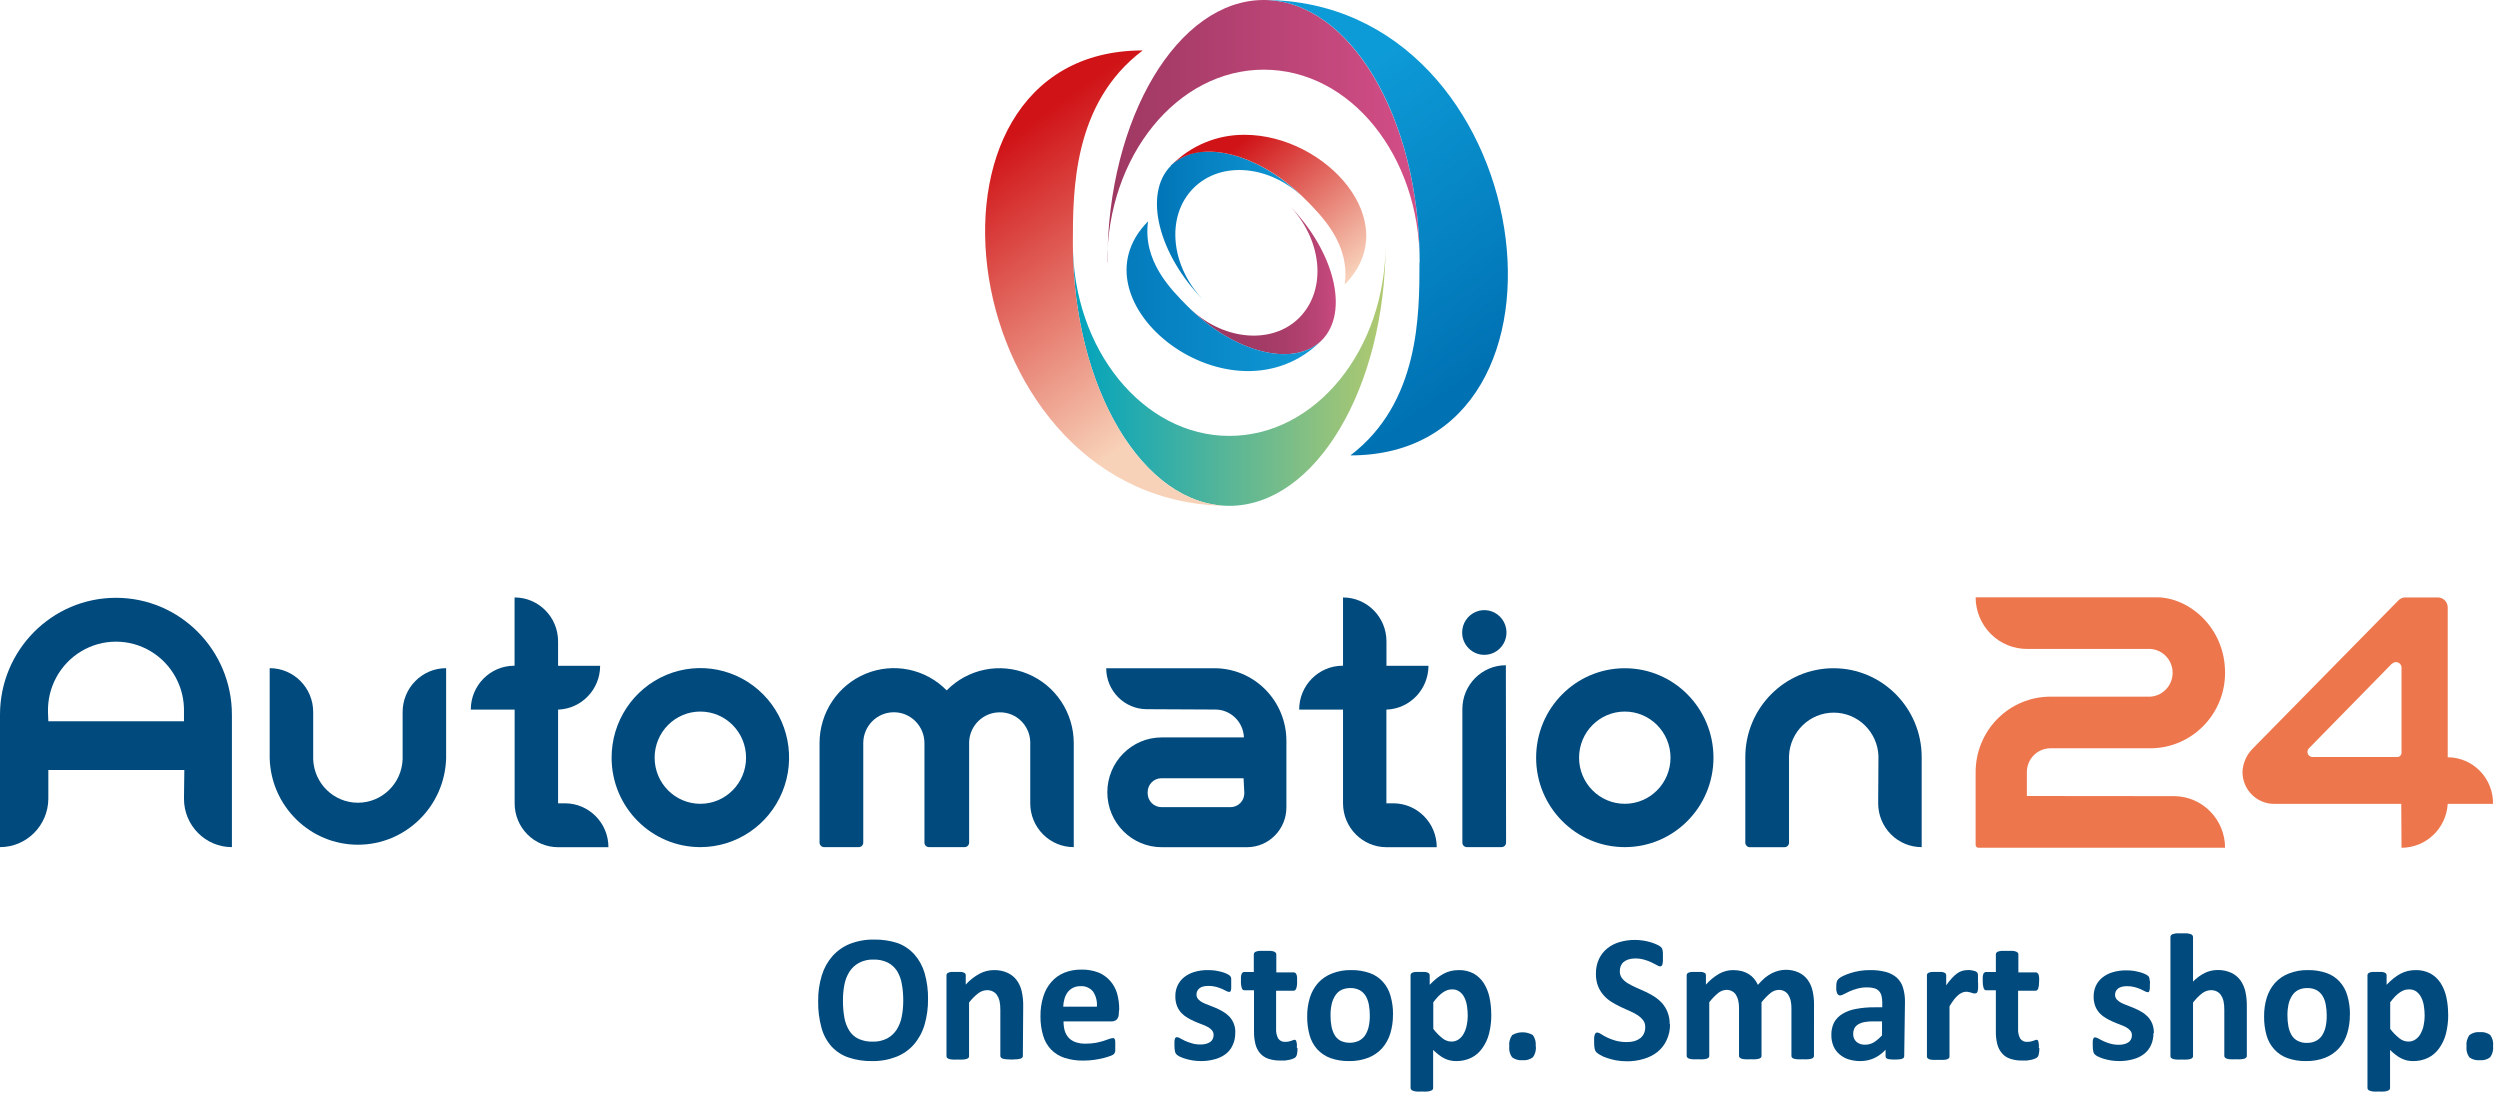 <?xml version="1.0" encoding="UTF-8"?>
<svg width="256px" height="112px" viewBox="0 0 256 112" version="1.1" xmlns="http://www.w3.org/2000/svg" xmlns:xlink="http://www.w3.org/1999/xlink">
    <title>CE9D6293-B621-4B21-9900-8552C53DF26B</title>
    <defs>
        <linearGradient x1="0%" y1="50%" x2="99.934%" y2="50%" id="linearGradient-1">
            <stop stop-color="#9D3861" offset="0%"/>
            <stop stop-color="#D34E87" offset="100%"/>
        </linearGradient>
        <linearGradient x1="27.663%" y1="14.961%" x2="63.239%" y2="81.934%" id="linearGradient-2">
            <stop stop-color="#0D9BD7" offset="0%"/>
            <stop stop-color="#0072B4" offset="100%"/>
        </linearGradient>
        <linearGradient x1="-0.022%" y1="49.987%" x2="99.978%" y2="49.987%" id="linearGradient-3">
            <stop stop-color="#00A3BF" offset="0%"/>
            <stop stop-color="#B1C96F" offset="100%"/>
        </linearGradient>
        <linearGradient x1="36.729%" y1="18.066%" x2="72.319%" y2="85.024%" id="linearGradient-4">
            <stop stop-color="#D01317" offset="0%"/>
            <stop stop-color="#F8D2B8" offset="100%"/>
        </linearGradient>
        <linearGradient x1="-1.32371028e-13%" y1="50.016%" x2="100.041%" y2="50.016%" id="linearGradient-5">
            <stop stop-color="#9D3861" offset="0%"/>
            <stop stop-color="#A03963" offset="36%"/>
            <stop stop-color="#A83D69" offset="59%"/>
            <stop stop-color="#B74373" offset="78%"/>
            <stop stop-color="#CC4B82" offset="95%"/>
            <stop stop-color="#D34E87" offset="100%"/>
        </linearGradient>
        <linearGradient x1="0.018%" y1="49.961%" x2="100%" y2="49.961%" id="linearGradient-6">
            <stop stop-color="#0072B4" offset="0%"/>
            <stop stop-color="#119AD7" offset="100%"/>
        </linearGradient>
        <linearGradient x1="0.021%" y1="49.997%" x2="100.14%" y2="49.997%" id="linearGradient-7">
            <stop stop-color="#0072B4" offset="0%"/>
            <stop stop-color="#119AD7" offset="100%"/>
        </linearGradient>
        <linearGradient x1="20.196%" y1="17.102%" x2="94.827%" y2="74.856%" id="linearGradient-8">
            <stop stop-color="#D01317" offset="0%"/>
            <stop stop-color="#F9D6BE" offset="100%"/>
        </linearGradient>
    </defs>
    <g id="Header" stroke="none" stroke-width="1" fill="none" fill-rule="evenodd">
        <g id="Header-Default" transform="translate(-165, -60)">
            <g id="A24/Full" transform="translate(165, 60)">
                <g id="A24-Full" transform="translate(-0, 0)">
                    <g id="ba13ebff-31fa-4bd4-b107-a7c395809316" transform="translate(202.304, 61.165)" fill="#ED764D" fill-rule="nonzero">
                        <path d="M20.381,20.36 C23.243,20.406 25.54,22.758 25.543,25.646 L0.297,25.646 C0.219,25.648 0.143,25.618 0.087,25.563 C0.032,25.508 0,25.432 0,25.353 L0,17.913 C-0.004,15.86 0.802,13.89 2.241,12.438 C3.679,10.986 5.631,10.171 7.666,10.173 L17.878,10.173 C19.164,10.103 20.172,9.029 20.172,7.729 C20.172,6.429 19.164,5.356 17.878,5.286 L5.283,5.286 C3.887,5.294 2.545,4.741 1.554,3.749 C0.563,2.757 0.004,1.408 0,0 L18.542,0 C21.838,0 25.543,3.075 25.543,7.726 C25.543,11.997 22.111,15.459 17.878,15.459 L7.666,15.459 C6.33,15.459 5.247,16.551 5.247,17.899 L5.247,20.345 L20.381,20.36 Z" id="Path"/>
                        <path d="M43.584,21.152 L30.557,21.152 C28.774,21.148 27.329,19.69 27.326,17.891 C27.361,16.981 27.74,16.118 28.386,15.48 L43.287,0.321 C43.45,0.154 43.664,0.046 43.895,0.014 L47.332,0.014 C47.89,0.014 48.343,0.471 48.343,1.034 L48.343,16.379 C49.588,16.385 50.778,16.892 51.65,17.789 C52.521,18.685 53.001,19.896 52.982,21.152 L48.343,21.152 C48.19,23.675 46.118,25.643 43.612,25.646 L43.584,21.152 Z M42.622,6.798 L34.136,15.459 C34.038,15.557 33.982,15.69 33.98,15.83 C33.98,16.115 34.207,16.347 34.489,16.351 L43.181,16.351 C43.419,16.351 43.612,16.156 43.612,15.915 L43.612,7.205 C43.612,6.89 43.359,6.634 43.046,6.634 C42.898,6.637 42.757,6.695 42.65,6.798" id="Shape"/>
                    </g>
                    <g id="fb66d5c6-c1ee-46fa-813f-a420a6f4ba5b" transform="translate(0, 61.179)" fill="#004A7E">
                        <path d="M154.222,25.097 C154.222,25.223 154.172,25.344 154.083,25.432 C153.994,25.521 153.874,25.569 153.749,25.567 L150.213,25.567 C150.088,25.569 149.968,25.52 149.88,25.432 C149.792,25.343 149.744,25.222 149.746,25.097 L149.746,11.428 C149.75,8.949 151.743,6.941 154.201,6.941 L154.222,25.097 Z" id="Path" fill-rule="nonzero"/>
                        <path d="M4.95,12.677 L18.839,12.677 L18.839,11.778 C18.92,9.215 17.611,6.812 15.424,5.506 C13.236,4.201 10.518,4.201 8.33,5.506 C6.143,6.812 4.834,9.215 4.915,11.778 L4.95,12.677 Z M18.875,17.67 L4.95,17.67 L4.95,20.624 C4.923,23.362 2.715,25.567 -1.56383884e-16,25.567 L-1.56383884e-16,12.013 C-1.56383884e-16,5.398 5.316,0.036 11.874,0.036 C18.431,0.036 23.747,5.398 23.747,12.013 L23.747,25.567 C21.037,25.567 18.839,23.351 18.839,20.617 L18.875,17.67 Z" id="Shape" fill-rule="nonzero"/>
                        <path d="M41.229,16.579 L41.229,11.735 C41.229,9.253 43.223,7.241 45.684,7.241 L45.684,16.458 C45.547,21.391 41.543,25.32 36.65,25.32 C31.757,25.32 27.752,21.391 27.615,16.458 L27.615,7.241 C30.076,7.241 32.071,9.253 32.071,11.735 L32.071,16.579 C32.167,19.059 34.189,21.02 36.65,21.02 C39.111,21.02 41.132,19.059 41.229,16.579 Z" id="Path" fill-rule="nonzero"/>
                        <path d="M62.628,16.408 C62.625,12.699 64.837,9.355 68.233,7.933 C71.628,6.512 75.538,7.295 78.139,9.916 C80.739,12.537 81.518,16.481 80.112,19.907 C78.705,23.333 75.391,25.567 71.715,25.567 C66.699,25.567 62.632,21.468 62.628,16.408 M67.034,16.408 C67.034,19.016 69.13,21.13 71.715,21.13 C74.301,21.13 76.397,19.016 76.397,16.408 C76.397,13.799 74.301,11.685 71.715,11.685 C70.473,11.683 69.281,12.18 68.403,13.066 C67.525,13.952 67.032,15.155 67.034,16.408" id="Shape" fill-rule="nonzero"/>
                        <path d="M61.454,6.998 C61.452,9.42 59.547,11.405 57.147,11.485 L57.147,21.08 L57.855,21.08 C60.312,21.084 62.303,23.095 62.303,25.575 L57.147,25.575 C55.966,25.575 54.834,25.101 54,24.258 C53.165,23.415 52.697,22.272 52.699,21.08 L52.699,11.485 L48.209,11.485 C48.209,9.006 50.199,6.995 52.657,6.991 L52.692,6.991 L52.692,0 C55.153,0 57.147,2.012 57.147,4.494 L57.147,6.998 L61.454,6.998 Z" id="Path" fill-rule="nonzero"/>
                        <path d="M88.398,25.097 C88.4,25.222 88.351,25.343 88.263,25.432 C88.175,25.52 88.055,25.569 87.931,25.567 L84.395,25.567 C84.27,25.569 84.15,25.521 84.061,25.432 C83.971,25.344 83.921,25.223 83.921,25.097 L83.921,14.917 C83.92,11.804 85.783,8.999 88.637,7.815 C91.491,6.631 94.771,7.303 96.941,9.516 C99.111,7.309 102.388,6.64 105.239,7.823 C108.089,9.006 109.951,11.807 109.953,14.917 L109.953,25.567 C108.772,25.569 107.639,25.097 106.803,24.256 C105.967,23.414 105.497,22.272 105.497,21.08 L105.497,14.788 C105.447,13.086 104.053,11.739 102.365,11.764 C100.694,11.765 99.318,13.09 99.239,14.774 L99.239,25.097 C99.239,25.357 99.03,25.567 98.772,25.567 L95.13,25.567 C95.006,25.569 94.886,25.52 94.798,25.432 C94.71,25.343 94.661,25.222 94.663,25.097 L94.663,14.917 C94.663,13.171 93.261,11.756 91.531,11.756 C89.8,11.756 88.398,13.171 88.398,14.917 L88.398,25.097 Z" id="Path" fill-rule="nonzero"/>
                        <path d="M146.274,6.998 C146.271,9.42 144.366,11.405 141.967,11.485 L141.967,21.08 L142.674,21.08 C145.132,21.084 147.122,23.095 147.122,25.575 L141.974,25.575 C139.516,25.571 137.526,23.56 137.526,21.08 L137.526,11.485 L133.035,11.485 C133.035,9.006 135.026,6.995 137.483,6.991 L137.526,6.991 L137.526,0 C139.984,0.004 141.974,2.015 141.974,4.494 L141.974,6.998 L146.274,6.998 Z" id="Path" fill-rule="nonzero"/>
                        <path d="M149.725,3.588 C149.725,2.662 150.278,1.827 151.126,1.473 C151.974,1.118 152.951,1.314 153.6,1.969 C154.249,2.624 154.443,3.609 154.092,4.465 C153.741,5.32 152.913,5.878 151.995,5.878 C150.741,5.878 149.725,4.853 149.725,3.588" id="Path"/>
                        <path d="M117.442,11.443 C115.144,11.443 113.28,9.566 113.276,7.248 L124.358,7.248 C126.314,7.248 128.189,8.032 129.571,9.428 C130.953,10.823 131.729,12.716 131.727,14.688 L131.727,21.501 C131.727,23.751 129.919,25.575 127.689,25.575 L118.962,25.575 C115.885,25.575 113.39,23.058 113.39,19.953 C113.39,16.849 115.885,14.332 118.962,14.332 L127.378,14.332 C127.317,12.735 126.013,11.473 124.429,11.478 L117.442,11.443 Z M127.342,18.512 L118.934,18.512 C118.153,18.512 117.52,19.151 117.52,19.939 L117.52,20.046 C117.52,20.834 118.153,21.473 118.934,21.473 L126.006,21.473 C126.787,21.473 127.42,20.834 127.42,20.046 L127.342,18.512 Z" id="Shape" fill-rule="nonzero"/>
                        <path d="M157.299,16.408 C157.299,11.349 161.364,7.248 166.379,7.248 C171.394,7.248 175.459,11.349 175.459,16.408 C175.459,21.466 171.394,25.567 166.379,25.567 C161.364,25.567 157.299,21.466 157.299,16.408 M161.697,16.408 C161.697,19.016 163.793,21.13 166.379,21.13 C168.964,21.13 171.06,19.016 171.06,16.408 C171.06,13.799 168.964,11.685 166.379,11.685 C163.793,11.685 161.697,13.799 161.697,16.408" id="Shape" fill-rule="nonzero"/>
                        <path d="M192.354,16.236 C192.257,13.756 190.235,11.795 187.775,11.795 C185.314,11.795 183.292,13.756 183.196,16.236 L183.196,25.104 C183.198,25.229 183.149,25.35 183.061,25.439 C182.973,25.527 182.853,25.576 182.729,25.575 L179.193,25.575 C179.068,25.576 178.947,25.528 178.858,25.439 C178.769,25.351 178.719,25.23 178.719,25.104 L178.719,16.358 C178.719,11.326 182.762,7.248 187.75,7.248 C192.737,7.248 196.781,11.326 196.781,16.358 L196.781,25.567 C195.6,25.569 194.466,25.097 193.631,24.256 C192.795,23.414 192.325,22.272 192.325,21.08 L192.354,16.236 Z" id="Path" fill-rule="nonzero"/>
                    </g>
                    <path d="M113.375,26.866 C113.375,15.987 120.532,7.134 129.414,7.134 C138.297,7.134 145.375,15.958 145.375,26.837 C145.354,12.049 138.198,0 129.414,0 C120.631,0 113.397,12.049 113.397,26.866" id="Path" fill="url(#linearGradient-1)" fill-rule="nonzero"/>
                    <path d="M145.354,26.866 C145.354,32.252 145.354,41.247 138.282,46.633 C163.79,46.633 157.702,0 129.414,0 C138.219,0 145.375,12.049 145.375,26.866" id="Path" fill="url(#linearGradient-2)" fill-rule="nonzero"/>
                    <path d="M125.878,44.636 C117.074,44.636 109.861,35.804 109.861,24.925 C109.861,39.749 117.074,51.798 125.878,51.798 C134.683,51.798 141.889,39.749 141.889,24.925 C141.889,35.804 134.739,44.636 125.878,44.636" id="Path" fill="url(#linearGradient-3)" fill-rule="nonzero"/>
                    <path d="M125.878,51.798 C117.074,51.798 109.861,39.749 109.861,24.925 C109.861,19.539 109.861,10.544 117.017,5.165 C91.474,5.165 97.591,51.798 125.878,51.798" id="Path" fill="url(#linearGradient-4)" fill-rule="nonzero"/>
                    <path d="M133.056,32.523 C130.228,35.376 125.079,34.87 121.6,31.353 C126.345,36.14 132.512,37.702 135.355,34.834 C138.198,31.966 136.67,25.724 131.925,20.938 C135.404,24.455 135.92,29.634 133.056,32.523" id="Path" fill="url(#linearGradient-5)" fill-rule="nonzero"/>
                    <path d="M135.355,34.834 C132.526,37.688 126.345,36.14 121.6,31.353 C119.874,29.619 116.996,26.716 117.562,22.664 C109.316,30.982 126.218,44.065 135.355,34.834" id="Path" fill="url(#linearGradient-6)" fill-rule="nonzero"/>
                    <path d="M119.91,16.964 C117.046,19.818 118.594,26.067 123.34,30.854 C119.86,27.337 119.344,22.157 122.201,19.275 C125.058,16.393 130.199,16.907 133.657,20.424 C130.532,17.264 126.777,15.523 123.757,15.523 C122.328,15.454 120.931,15.968 119.882,16.95" id="Path" fill="url(#linearGradient-7)" fill-rule="nonzero"/>
                    <path d="M127.448,13.804 C124.614,13.781 121.893,14.922 119.91,16.964 C122.739,14.111 128.941,15.637 133.679,20.424 C135.404,22.157 138.282,25.061 137.695,29.134 C143.947,22.828 135.779,13.804 127.455,13.804 L127.455,13.804" id="Path" fill="url(#linearGradient-8)" fill-rule="nonzero"/>
                    <path d="M95.031,102.305 C95.042,103.208 94.918,104.108 94.663,104.973 C94.444,105.71 94.07,106.392 93.567,106.971 C93.076,107.525 92.46,107.953 91.771,108.219 C90.982,108.524 90.141,108.672 89.296,108.654 C88.475,108.671 87.657,108.546 86.877,108.283 C86.222,108.061 85.632,107.679 85.159,107.17 C84.673,106.625 84.319,105.973 84.126,105.266 C83.879,104.372 83.762,103.447 83.78,102.519 C83.767,101.623 83.893,100.73 84.155,99.873 C84.376,99.142 84.75,98.469 85.251,97.897 C85.745,97.348 86.357,96.921 87.04,96.648 C87.834,96.342 88.679,96.194 89.529,96.213 C90.338,96.201 91.143,96.321 91.912,96.57 C92.572,96.808 93.162,97.208 93.631,97.732 C94.114,98.28 94.471,98.928 94.678,99.63 C94.928,100.506 95.047,101.415 95.031,102.327 M92.492,102.462 C92.497,101.886 92.448,101.31 92.344,100.743 C92.265,100.273 92.097,99.822 91.849,99.416 C91.614,99.055 91.29,98.763 90.908,98.567 C90.449,98.347 89.945,98.242 89.437,98.26 C88.921,98.242 88.409,98.36 87.952,98.603 C87.56,98.816 87.227,99.125 86.983,99.502 C86.731,99.905 86.556,100.353 86.467,100.821 C86.366,101.348 86.317,101.883 86.319,102.419 C86.311,103.012 86.358,103.605 86.46,104.189 C86.54,104.661 86.708,105.113 86.955,105.523 C87.182,105.89 87.508,106.185 87.896,106.371 C88.36,106.581 88.865,106.681 89.374,106.664 C89.889,106.681 90.4,106.566 90.859,106.329 C91.252,106.113 91.585,105.801 91.828,105.423 C92.081,105.012 92.256,104.557 92.344,104.082 C92.445,103.548 92.495,103.006 92.492,102.462" id="Shape" fill="#004A7E" fill-rule="nonzero"/>
                    <path d="M104.741,108.126 C104.743,108.183 104.725,108.238 104.691,108.283 C104.641,108.338 104.578,108.38 104.507,108.405 C104.392,108.438 104.274,108.459 104.154,108.469 C103.78,108.507 103.403,108.507 103.029,108.469 C102.91,108.46 102.791,108.439 102.676,108.405 C102.605,108.381 102.541,108.34 102.492,108.283 C102.456,108.239 102.436,108.184 102.435,108.126 L102.435,103.439 C102.443,103.121 102.415,102.803 102.35,102.491 C102.302,102.282 102.216,102.083 102.096,101.906 C101.992,101.743 101.845,101.612 101.672,101.528 C101.483,101.433 101.274,101.387 101.063,101.392 C100.74,101.401 100.428,101.514 100.172,101.713 C99.818,101.985 99.501,102.304 99.232,102.662 L99.232,108.155 C99.234,108.211 99.216,108.267 99.182,108.312 C99.129,108.367 99.063,108.408 98.991,108.433 C98.876,108.466 98.757,108.488 98.638,108.497 C98.452,108.51 98.265,108.51 98.079,108.497 C97.893,108.51 97.706,108.51 97.52,108.497 C97.401,108.489 97.282,108.467 97.167,108.433 C97.093,108.412 97.027,108.37 96.976,108.312 C96.94,108.268 96.92,108.212 96.919,108.155 L96.919,99.873 C96.916,99.814 96.934,99.756 96.969,99.709 C97.008,99.652 97.066,99.612 97.131,99.594 C97.229,99.556 97.331,99.532 97.436,99.523 C97.593,99.515 97.752,99.515 97.909,99.523 C98.072,99.514 98.235,99.514 98.397,99.523 C98.5,99.53 98.6,99.554 98.694,99.594 C98.757,99.614 98.812,99.654 98.85,99.709 C98.88,99.758 98.895,99.815 98.892,99.873 L98.892,100.821 C99.297,100.371 99.775,99.994 100.307,99.709 C100.758,99.467 101.26,99.34 101.771,99.338 C102.257,99.324 102.741,99.422 103.185,99.623 C103.551,99.791 103.869,100.048 104.111,100.372 C104.355,100.706 104.528,101.088 104.621,101.492 C104.734,101.995 104.786,102.51 104.776,103.026 L104.741,108.126 Z" id="Path" fill="#004A7E" fill-rule="nonzero"/>
                    <path d="M114.564,103.753 C114.582,103.98 114.514,104.204 114.373,104.381 C114.236,104.518 114.049,104.593 113.856,104.588 L108.906,104.588 C108.904,104.911 108.944,105.232 109.026,105.544 C109.108,105.807 109.243,106.05 109.422,106.257 C109.619,106.464 109.861,106.62 110.13,106.714 C110.459,106.827 110.807,106.88 111.155,106.871 C111.51,106.875 111.865,106.846 112.216,106.785 C112.52,106.721 112.789,106.657 113.015,106.585 C113.241,106.514 113.418,106.45 113.566,106.393 C113.681,106.343 113.803,106.315 113.927,106.307 C113.971,106.296 114.017,106.296 114.061,106.307 C114.104,106.337 114.136,106.379 114.153,106.429 C114.186,106.503 114.203,106.583 114.203,106.664 C114.211,106.792 114.211,106.921 114.203,107.049 C114.203,107.185 114.203,107.299 114.203,107.392 C114.208,107.475 114.208,107.558 114.203,107.641 C114.193,107.701 114.174,107.759 114.146,107.812 C114.119,107.86 114.088,107.905 114.054,107.948 C113.954,108.024 113.842,108.082 113.722,108.119 C113.491,108.208 113.255,108.282 113.015,108.34 C112.732,108.412 112.421,108.469 112.067,108.526 C111.69,108.579 111.309,108.605 110.929,108.604 C110.279,108.616 109.632,108.522 109.012,108.326 C108.495,108.159 108.025,107.871 107.64,107.484 C107.258,107.082 106.976,106.592 106.82,106.058 C106.624,105.401 106.531,104.717 106.544,104.032 C106.537,103.359 106.635,102.69 106.834,102.048 C107,101.495 107.282,100.984 107.661,100.55 C108.021,100.137 108.472,99.815 108.977,99.609 C109.532,99.387 110.126,99.278 110.724,99.288 C111.324,99.273 111.922,99.374 112.484,99.587 C112.942,99.774 113.351,100.065 113.68,100.436 C114.005,100.807 114.246,101.245 114.387,101.72 C114.535,102.244 114.609,102.787 114.606,103.332 L114.564,103.753 Z M112.322,103.083 C112.369,102.54 112.231,101.996 111.933,101.542 C111.618,101.154 111.134,100.946 110.639,100.985 C110.375,100.977 110.113,101.034 109.875,101.15 C109.664,101.259 109.478,101.412 109.33,101.599 C109.182,101.8 109.071,102.028 109.005,102.27 C108.927,102.534 108.882,102.807 108.871,103.083 L112.322,103.083 Z" id="Shape" fill="#004A7E" fill-rule="nonzero"/>
                    <path d="M126.487,105.794 C126.496,106.22 126.406,106.643 126.225,107.028 C126.067,107.382 125.824,107.691 125.518,107.927 C125.18,108.182 124.795,108.366 124.386,108.469 C123.925,108.595 123.45,108.657 122.972,108.654 C122.678,108.653 122.385,108.629 122.095,108.583 C121.842,108.54 121.591,108.481 121.345,108.405 C121.157,108.345 120.973,108.274 120.794,108.191 C120.679,108.134 120.572,108.062 120.476,107.977 C120.395,107.895 120.34,107.791 120.32,107.677 C120.277,107.473 120.258,107.265 120.263,107.056 C120.254,106.914 120.254,106.771 120.263,106.628 C120.269,106.541 120.286,106.455 120.313,106.371 C120.334,106.262 120.437,106.19 120.546,106.207 C120.653,106.22 120.755,106.26 120.843,106.322 C120.978,106.4 121.14,106.486 121.338,106.578 C121.567,106.682 121.804,106.768 122.046,106.835 C122.335,106.919 122.635,106.96 122.937,106.956 C123.122,106.959 123.308,106.937 123.488,106.892 C123.639,106.854 123.782,106.791 123.912,106.707 C124.029,106.632 124.122,106.525 124.181,106.4 C124.246,106.269 124.277,106.125 124.273,105.979 C124.277,105.804 124.216,105.634 124.103,105.501 C123.978,105.357 123.827,105.239 123.658,105.152 C123.452,105.045 123.239,104.952 123.021,104.873 C122.788,104.788 122.548,104.695 122.314,104.588 C122.072,104.481 121.836,104.359 121.607,104.224 C121.372,104.089 121.158,103.921 120.971,103.725 C120.781,103.516 120.63,103.275 120.525,103.011 C120.405,102.693 120.347,102.354 120.355,102.013 C120.349,101.636 120.426,101.263 120.582,100.921 C120.737,100.591 120.964,100.301 121.246,100.072 C121.559,99.827 121.914,99.644 122.293,99.53 C122.752,99.394 123.229,99.329 123.707,99.338 C123.958,99.336 124.209,99.353 124.457,99.388 C124.678,99.424 124.898,99.471 125.115,99.53 C125.284,99.577 125.449,99.637 125.61,99.709 C125.712,99.755 125.809,99.812 125.9,99.88 C125.949,99.915 125.99,99.962 126.02,100.015 C126.045,100.067 126.064,100.123 126.076,100.179 C126.082,100.26 126.082,100.341 126.076,100.422 C126.085,100.541 126.085,100.66 126.076,100.779 C126.085,100.914 126.085,101.05 126.076,101.185 C126.074,101.27 126.059,101.354 126.034,101.435 C126.021,101.486 125.991,101.532 125.949,101.563 C125.905,101.574 125.859,101.574 125.815,101.563 C125.724,101.552 125.637,101.52 125.56,101.471 C125.447,101.406 125.299,101.335 125.122,101.257 C124.926,101.176 124.725,101.107 124.521,101.05 C124.264,100.984 124,100.953 123.736,100.957 C123.552,100.954 123.369,100.975 123.191,101.021 C123.054,101.054 122.926,101.117 122.816,101.207 C122.722,101.28 122.647,101.376 122.597,101.485 C122.546,101.594 122.52,101.714 122.519,101.834 C122.516,102.013 122.579,102.186 122.696,102.319 C122.828,102.461 122.983,102.577 123.156,102.662 C123.364,102.767 123.579,102.858 123.799,102.933 L124.507,103.218 C124.749,103.322 124.986,103.441 125.214,103.575 C125.452,103.711 125.671,103.879 125.864,104.074 C126.297,104.526 126.525,105.138 126.494,105.765" id="Path" fill="#004A7E" fill-rule="nonzero"/>
                    <path d="M132.865,107.306 C132.872,107.516 132.855,107.727 132.816,107.934 C132.796,108.045 132.75,108.15 132.682,108.241 C132.613,108.309 132.531,108.362 132.441,108.397 C132.318,108.449 132.19,108.49 132.059,108.519 C131.905,108.554 131.749,108.58 131.592,108.597 C131.423,108.597 131.253,108.597 131.083,108.597 C130.678,108.607 130.274,108.546 129.888,108.419 C129.568,108.315 129.28,108.128 129.054,107.877 C128.823,107.612 128.656,107.297 128.566,106.956 C128.457,106.528 128.405,106.086 128.41,105.644 L128.41,101.406 L127.427,101.406 C127.303,101.401 127.197,101.314 127.166,101.192 C127.092,100.962 127.061,100.72 127.074,100.479 C127.065,100.327 127.065,100.174 127.074,100.022 C127.081,99.922 127.105,99.823 127.144,99.73 C127.164,99.668 127.204,99.615 127.257,99.58 C127.306,99.548 127.362,99.53 127.42,99.53 L128.389,99.53 L128.389,97.732 C128.39,97.674 128.408,97.618 128.438,97.568 C128.487,97.51 128.551,97.465 128.622,97.44 C128.739,97.4 128.86,97.377 128.983,97.369 C129.131,97.369 129.315,97.369 129.535,97.369 C129.754,97.369 129.952,97.369 130.1,97.369 C130.221,97.375 130.34,97.399 130.454,97.44 C130.527,97.463 130.591,97.508 130.638,97.568 C130.677,97.613 130.698,97.672 130.694,97.732 L130.694,99.573 L132.476,99.573 C132.534,99.574 132.59,99.592 132.639,99.623 C132.691,99.66 132.73,99.713 132.752,99.773 C132.788,99.867 132.812,99.965 132.823,100.065 C132.831,100.217 132.831,100.37 132.823,100.522 C132.836,100.763 132.805,101.005 132.731,101.235 C132.667,101.378 132.583,101.449 132.462,101.449 L130.673,101.449 L130.673,105.33 C130.65,105.681 130.724,106.031 130.885,106.343 C131.055,106.586 131.342,106.717 131.635,106.685 C131.747,106.686 131.858,106.674 131.967,106.65 C132.056,106.632 132.143,106.608 132.229,106.578 L132.42,106.507 C132.465,106.487 132.512,106.475 132.561,106.471 C132.6,106.471 132.637,106.484 132.667,106.507 C132.71,106.537 132.738,106.584 132.745,106.635 C132.773,106.721 132.792,106.81 132.802,106.899 C132.811,107.04 132.811,107.18 132.802,107.32" id="Path" fill="#004A7E" fill-rule="nonzero"/>
                    <path d="M142.639,103.91 C142.647,104.563 142.554,105.213 142.363,105.836 C142.194,106.392 141.909,106.905 141.528,107.342 C141.137,107.77 140.653,108.102 140.114,108.312 C139.484,108.552 138.814,108.668 138.141,108.654 C137.494,108.666 136.85,108.562 136.239,108.348 C135.728,108.16 135.268,107.855 134.895,107.456 C134.528,107.048 134.259,106.559 134.11,106.029 C133.932,105.396 133.846,104.74 133.855,104.082 C133.848,103.429 133.941,102.779 134.131,102.155 C134.304,101.6 134.591,101.087 134.973,100.65 C135.366,100.225 135.849,99.896 136.387,99.687 C137.013,99.441 137.681,99.322 138.353,99.338 C139.005,99.326 139.653,99.43 140.27,99.644 C140.779,99.823 141.236,100.127 141.599,100.529 C141.967,100.937 142.235,101.425 142.384,101.956 C142.569,102.59 142.657,103.249 142.646,103.91 M140.27,104.003 C140.271,103.625 140.238,103.248 140.171,102.876 C140.115,102.562 140.005,102.26 139.845,101.984 C139.696,101.736 139.483,101.531 139.23,101.392 C138.935,101.24 138.606,101.166 138.275,101.178 C137.964,101.172 137.655,101.235 137.37,101.364 C137.114,101.491 136.897,101.686 136.741,101.927 C136.566,102.195 136.439,102.492 136.366,102.805 C136.283,103.189 136.242,103.581 136.246,103.975 C136.241,104.353 136.274,104.73 136.345,105.102 C136.403,105.415 136.513,105.717 136.67,105.993 C136.815,106.241 137.026,106.444 137.278,106.578 C137.872,106.849 138.552,106.849 139.145,106.578 C139.4,106.452 139.619,106.263 139.782,106.029 C139.954,105.761 140.079,105.464 140.149,105.152 C140.233,104.767 140.273,104.375 140.27,103.982" id="Shape" fill="#004A7E" fill-rule="nonzero"/>
                    <path d="M152.709,103.875 C152.717,104.543 152.639,105.21 152.476,105.858 C152.338,106.401 152.098,106.912 151.768,107.363 C151.48,107.77 151.096,108.098 150.651,108.319 C150.172,108.548 149.647,108.663 149.116,108.654 C148.895,108.658 148.674,108.634 148.459,108.583 C148.258,108.535 148.063,108.463 147.879,108.369 C147.684,108.268 147.499,108.149 147.327,108.012 C147.127,107.857 146.936,107.69 146.754,107.513 L146.754,111.401 C146.757,111.462 146.739,111.522 146.705,111.572 C146.651,111.627 146.586,111.668 146.514,111.693 C146.4,111.736 146.281,111.762 146.16,111.772 C145.974,111.784 145.788,111.784 145.602,111.772 C145.413,111.784 145.224,111.784 145.036,111.772 C144.917,111.762 144.801,111.736 144.69,111.693 C144.616,111.672 144.549,111.63 144.499,111.572 C144.462,111.522 144.442,111.462 144.442,111.401 L144.442,99.873 C144.439,99.814 144.456,99.756 144.491,99.709 C144.529,99.654 144.584,99.614 144.647,99.594 C144.744,99.556 144.847,99.532 144.951,99.523 C145.109,99.514 145.267,99.514 145.425,99.523 C145.58,99.515 145.736,99.515 145.892,99.523 C145.996,99.532 146.098,99.556 146.196,99.594 C146.259,99.614 146.314,99.654 146.351,99.709 C146.383,99.757 146.401,99.814 146.401,99.873 L146.401,100.843 C146.624,100.61 146.86,100.391 147.108,100.186 C147.33,100.01 147.567,99.852 147.815,99.716 C148.05,99.59 148.3,99.495 148.558,99.43 C148.825,99.369 149.097,99.338 149.371,99.338 C149.904,99.323 150.433,99.446 150.906,99.694 C151.322,99.932 151.676,100.268 151.938,100.672 C152.211,101.11 152.407,101.593 152.518,102.098 C152.643,102.677 152.704,103.268 152.702,103.86 M150.297,104.024 C150.297,103.685 150.271,103.347 150.22,103.011 C150.176,102.709 150.085,102.415 149.951,102.141 C149.838,101.903 149.668,101.697 149.456,101.542 C149.234,101.382 148.965,101.302 148.692,101.314 C148.539,101.313 148.387,101.335 148.24,101.378 C148.077,101.433 147.923,101.51 147.78,101.606 C147.605,101.726 147.442,101.862 147.292,102.013 C147.106,102.21 146.932,102.417 146.769,102.633 L146.769,105.358 C147.038,105.716 147.351,106.038 147.702,106.314 C147.959,106.53 148.28,106.651 148.614,106.657 C148.89,106.665 149.161,106.582 149.385,106.421 C149.602,106.263 149.779,106.055 149.901,105.815 C150.042,105.549 150.143,105.263 150.198,104.966 C150.263,104.656 150.296,104.341 150.297,104.024" id="Shape" fill="#004A7E" fill-rule="nonzero"/>
                    <path d="M157.27,107.106 C157.317,107.515 157.211,107.927 156.973,108.262 C156.668,108.495 156.286,108.602 155.905,108.562 C155.526,108.601 155.145,108.497 154.838,108.269 C154.608,107.95 154.504,107.555 154.548,107.163 C154.498,106.75 154.604,106.332 154.845,105.993 C155.501,105.611 156.31,105.611 156.966,105.993 C157.196,106.318 157.299,106.717 157.256,107.113" id="Path" fill="#004A7E" fill-rule="nonzero"/>
                    <path d="M171.011,104.866 C171.022,105.438 170.901,106.005 170.657,106.521 C170.44,106.987 170.121,107.397 169.724,107.72 C169.302,108.047 168.822,108.289 168.309,108.433 C167.756,108.599 167.182,108.681 166.605,108.676 C166.221,108.677 165.838,108.643 165.459,108.576 C165.143,108.513 164.831,108.43 164.526,108.326 C164.292,108.25 164.067,108.149 163.854,108.026 C163.714,107.95 163.583,107.857 163.465,107.748 C163.375,107.652 163.315,107.53 163.295,107.399 C163.253,107.185 163.234,106.967 163.239,106.75 C163.23,106.588 163.23,106.426 163.239,106.264 C163.248,106.158 163.27,106.052 163.303,105.951 C163.32,105.884 163.357,105.824 163.409,105.779 C163.456,105.745 163.513,105.727 163.571,105.729 C163.702,105.747 163.827,105.799 163.932,105.879 C164.126,106.004 164.327,106.118 164.533,106.222 C164.815,106.358 165.109,106.47 165.41,106.557 C165.795,106.663 166.192,106.713 166.591,106.707 C166.858,106.713 167.125,106.679 167.383,106.607 C167.598,106.541 167.799,106.437 167.977,106.3 C168.135,106.172 168.261,106.009 168.345,105.822 C168.432,105.62 168.475,105.401 168.472,105.18 C168.483,104.924 168.406,104.672 168.253,104.467 C168.091,104.263 167.898,104.087 167.68,103.946 C167.424,103.783 167.154,103.642 166.874,103.525 L165.947,103.104 C165.629,102.954 165.32,102.785 165.021,102.598 C164.721,102.412 164.45,102.184 164.215,101.92 C163.974,101.645 163.78,101.332 163.642,100.993 C163.485,100.581 163.411,100.142 163.423,99.701 C163.412,99.179 163.521,98.662 163.741,98.189 C163.941,97.767 164.234,97.396 164.597,97.105 C164.973,96.809 165.403,96.59 165.863,96.463 C166.364,96.318 166.883,96.246 167.404,96.249 C167.688,96.249 167.972,96.27 168.253,96.313 C168.521,96.351 168.786,96.411 169.045,96.491 C169.268,96.557 169.486,96.64 169.695,96.741 C169.832,96.796 169.958,96.873 170.07,96.969 C170.12,97.015 170.163,97.068 170.198,97.126 C170.221,97.181 170.238,97.238 170.247,97.297 C170.268,97.386 170.28,97.477 170.282,97.568 C170.282,97.675 170.282,97.811 170.282,97.968 C170.29,98.12 170.29,98.272 170.282,98.424 C170.278,98.528 170.264,98.631 170.24,98.731 C170.224,98.795 170.193,98.854 170.148,98.902 C170.104,98.944 170.045,98.965 169.985,98.959 C169.871,98.942 169.762,98.898 169.667,98.831 C169.519,98.745 169.335,98.653 169.123,98.553 C168.885,98.436 168.636,98.343 168.38,98.275 C168.079,98.187 167.767,98.143 167.454,98.146 C167.214,98.141 166.975,98.175 166.747,98.246 C166.568,98.301 166.402,98.391 166.259,98.51 C166.128,98.622 166.026,98.764 165.962,98.924 C165.899,99.088 165.867,99.262 165.87,99.437 C165.858,99.693 165.932,99.944 166.082,100.151 C166.241,100.36 166.437,100.537 166.662,100.672 C166.925,100.833 167.199,100.976 167.482,101.1 C167.793,101.228 168.104,101.371 168.423,101.521 C168.744,101.667 169.056,101.834 169.356,102.02 C169.657,102.21 169.932,102.438 170.176,102.698 C170.42,102.971 170.613,103.284 170.749,103.625 C170.907,104.024 170.984,104.451 170.975,104.881" id="Path" fill="#004A7E" fill-rule="nonzero"/>
                    <path d="M185.749,108.126 C185.748,108.184 185.728,108.239 185.692,108.283 C185.642,108.34 185.579,108.381 185.508,108.405 C185.393,108.439 185.274,108.46 185.154,108.469 C184.968,108.482 184.782,108.482 184.596,108.469 C184.407,108.482 184.218,108.482 184.03,108.469 C183.91,108.46 183.792,108.439 183.676,108.405 C183.605,108.384 183.541,108.341 183.493,108.283 C183.458,108.238 183.441,108.183 183.443,108.126 L183.443,103.225 C183.444,102.969 183.418,102.713 183.365,102.462 C183.318,102.255 183.237,102.057 183.125,101.877 C183.025,101.718 182.886,101.588 182.722,101.499 C182.541,101.404 182.339,101.357 182.135,101.364 C181.83,101.377 181.537,101.489 181.3,101.685 C180.959,101.965 180.651,102.283 180.381,102.633 L180.381,108.126 C180.383,108.183 180.366,108.238 180.331,108.283 C180.278,108.338 180.213,108.38 180.141,108.405 C180.025,108.438 179.907,108.459 179.787,108.469 C179.603,108.481 179.419,108.481 179.235,108.469 C179.049,108.482 178.863,108.482 178.677,108.469 C178.557,108.46 178.438,108.439 178.323,108.405 C178.25,108.381 178.184,108.34 178.132,108.283 C178.096,108.239 178.076,108.184 178.076,108.126 L178.076,103.225 C178.08,102.969 178.054,102.712 177.998,102.462 C177.956,102.254 177.877,102.056 177.764,101.877 C177.668,101.715 177.529,101.584 177.361,101.499 C177.183,101.404 176.983,101.358 176.781,101.364 C176.474,101.375 176.178,101.488 175.94,101.685 C175.6,101.963 175.294,102.282 175.028,102.633 L175.028,108.126 C175.03,108.183 175.012,108.238 174.978,108.283 C174.925,108.338 174.859,108.38 174.787,108.405 C174.672,108.438 174.553,108.459 174.434,108.469 C174.248,108.482 174.061,108.482 173.875,108.469 C173.689,108.482 173.502,108.482 173.316,108.469 C173.196,108.46 173.078,108.439 172.963,108.405 C172.889,108.383 172.823,108.341 172.772,108.283 C172.736,108.239 172.716,108.184 172.715,108.126 L172.715,99.873 C172.712,99.814 172.729,99.756 172.765,99.709 C172.804,99.652 172.861,99.612 172.927,99.594 C173.027,99.555 173.132,99.531 173.238,99.523 C173.394,99.514 173.55,99.514 173.705,99.523 C173.868,99.514 174.031,99.514 174.193,99.523 C174.296,99.529 174.396,99.553 174.49,99.594 C174.553,99.614 174.608,99.654 174.646,99.709 C174.676,99.758 174.69,99.815 174.688,99.873 L174.688,100.821 C175.079,100.379 175.537,100.004 176.046,99.709 C176.479,99.467 176.965,99.339 177.46,99.338 C177.768,99.337 178.074,99.373 178.373,99.445 C178.621,99.513 178.859,99.616 179.08,99.751 C179.491,100.015 179.814,100.398 180.006,100.85 C180.227,100.597 180.463,100.359 180.713,100.137 C180.935,99.959 181.172,99.801 181.421,99.666 C181.646,99.553 181.883,99.464 182.128,99.402 C182.359,99.342 182.596,99.311 182.835,99.309 C183.308,99.296 183.778,99.393 184.207,99.594 C184.567,99.763 184.878,100.02 185.112,100.343 C185.351,100.679 185.52,101.06 185.607,101.463 C185.708,101.906 185.758,102.358 185.756,102.812 L185.749,108.126 Z" id="Path" fill="#004A7E" fill-rule="nonzero"/>
                    <path d="M194.991,108.155 C194.995,108.233 194.961,108.308 194.899,108.355 C194.813,108.414 194.714,108.451 194.61,108.462 C194.417,108.488 194.224,108.5 194.03,108.497 C193.826,108.501 193.623,108.489 193.421,108.462 C193.326,108.452 193.235,108.415 193.16,108.355 C193.108,108.302 193.08,108.229 193.082,108.155 L193.082,107.491 C192.756,107.849 192.365,108.14 191.929,108.348 C191.485,108.551 191.003,108.655 190.515,108.654 C190.108,108.659 189.703,108.601 189.313,108.483 C188.968,108.379 188.647,108.204 188.372,107.969 C188.104,107.743 187.891,107.458 187.75,107.135 C187.596,106.765 187.521,106.366 187.531,105.965 C187.521,105.53 187.615,105.099 187.806,104.709 C188.004,104.346 188.295,104.044 188.648,103.832 C189.072,103.575 189.54,103.401 190.027,103.318 C190.658,103.197 191.301,103.139 191.943,103.147 L192.743,103.147 L192.743,102.648 C192.748,102.419 192.722,102.191 192.665,101.97 C192.622,101.789 192.534,101.622 192.41,101.485 C192.279,101.346 192.113,101.248 191.929,101.199 C191.699,101.134 191.461,101.103 191.222,101.107 C190.874,101.102 190.526,101.145 190.19,101.235 C189.914,101.309 189.645,101.405 189.383,101.521 C189.15,101.628 188.959,101.72 188.804,101.806 C188.688,101.879 188.557,101.923 188.422,101.934 C188.357,101.936 188.294,101.913 188.245,101.87 C188.184,101.822 188.137,101.758 188.11,101.685 C188.077,101.589 188.051,101.492 188.033,101.392 C188.025,101.261 188.025,101.13 188.033,101 C188.03,100.848 188.047,100.697 188.082,100.55 C188.111,100.433 188.173,100.327 188.259,100.244 C188.392,100.124 188.542,100.026 188.705,99.951 C188.949,99.833 189.202,99.733 189.461,99.651 C189.769,99.552 190.083,99.476 190.402,99.423 C190.75,99.365 191.102,99.337 191.455,99.338 C192.008,99.325 192.56,99.387 193.096,99.523 C193.512,99.629 193.899,99.829 194.228,100.108 C194.525,100.383 194.745,100.732 194.864,101.121 C195.009,101.599 195.078,102.098 195.069,102.598 L194.991,108.155 Z M192.721,104.588 L191.844,104.588 C191.524,104.581 191.204,104.607 190.89,104.666 C190.662,104.709 190.444,104.794 190.246,104.916 C190.09,105.017 189.963,105.157 189.878,105.323 C189.802,105.493 189.764,105.678 189.765,105.865 C189.753,106.171 189.871,106.467 190.091,106.678 C190.344,106.889 190.667,106.996 190.996,106.978 C191.312,106.979 191.623,106.893 191.894,106.728 C192.201,106.53 192.479,106.29 192.721,106.015 L192.721,104.588 Z" id="Shape" fill="#004A7E" fill-rule="nonzero"/>
                    <path d="M202.558,100.629 C202.558,100.857 202.558,101.035 202.558,101.178 C202.553,101.291 202.536,101.404 202.509,101.513 C202.49,101.576 202.456,101.632 202.41,101.677 C202.364,101.71 202.31,101.727 202.254,101.727 C202.2,101.736 202.145,101.736 202.091,101.727 L201.886,101.656 L201.632,101.592 C201.533,101.565 201.43,101.553 201.328,101.556 C201.197,101.558 201.067,101.585 200.946,101.635 C200.801,101.697 200.666,101.779 200.543,101.877 C200.385,102.013 200.241,102.163 200.111,102.327 C199.937,102.555 199.777,102.793 199.63,103.04 L199.63,108.191 C199.63,108.248 199.61,108.303 199.574,108.348 C199.524,108.404 199.461,108.446 199.39,108.469 C199.274,108.502 199.156,108.523 199.036,108.533 C198.888,108.533 198.704,108.533 198.478,108.533 C198.251,108.533 198.061,108.533 197.912,108.533 C197.792,108.524 197.674,108.502 197.558,108.469 C197.488,108.446 197.424,108.404 197.375,108.348 C197.335,108.305 197.315,108.248 197.318,108.191 L197.318,99.873 C197.316,99.815 197.331,99.758 197.36,99.709 C197.404,99.654 197.463,99.614 197.53,99.594 C197.628,99.556 197.73,99.532 197.834,99.523 C197.992,99.514 198.15,99.514 198.308,99.523 C198.471,99.514 198.633,99.514 198.796,99.523 C198.898,99.53 198.999,99.554 199.093,99.594 C199.154,99.614 199.207,99.654 199.242,99.709 C199.277,99.756 199.294,99.814 199.291,99.873 L199.291,100.9 C199.472,100.629 199.676,100.373 199.899,100.137 C200.059,99.957 200.24,99.796 200.437,99.659 C200.594,99.547 200.768,99.463 200.953,99.409 C201.122,99.364 201.295,99.34 201.469,99.338 L201.724,99.338 L202.007,99.38 L202.268,99.452 C202.327,99.47 202.38,99.502 202.424,99.544 C202.458,99.571 202.484,99.605 202.502,99.644 C202.52,99.693 202.534,99.743 202.544,99.794 C202.55,99.892 202.55,99.989 202.544,100.087 C202.544,100.222 202.544,100.393 202.544,100.615" id="Path" fill="#004A7E" fill-rule="nonzero"/>
                    <path d="M208.831,107.306 C208.836,107.517 208.817,107.727 208.774,107.934 C208.76,108.046 208.716,108.152 208.647,108.241 C208.576,108.309 208.492,108.362 208.4,108.397 C208.279,108.45 208.153,108.49 208.025,108.519 C207.871,108.554 207.715,108.58 207.558,108.597 C207.388,108.597 207.219,108.597 207.049,108.597 C206.643,108.607 206.239,108.546 205.854,108.419 C205.532,108.317 205.244,108.13 205.019,107.877 C204.788,107.612 204.621,107.297 204.531,106.956 C204.419,106.528 204.367,106.087 204.376,105.644 L204.376,101.406 L203.393,101.406 C203.272,101.406 203.188,101.335 203.124,101.192 C203.054,100.962 203.023,100.72 203.032,100.479 C203.023,100.327 203.023,100.174 203.032,100.022 C203.041,99.923 203.062,99.824 203.096,99.73 C203.12,99.669 203.162,99.617 203.216,99.58 C203.262,99.549 203.316,99.531 203.371,99.53 L204.376,99.53 L204.376,97.732 C204.374,97.674 204.391,97.616 204.425,97.568 C204.472,97.508 204.536,97.463 204.609,97.44 C204.725,97.4 204.847,97.376 204.97,97.369 C205.118,97.369 205.302,97.369 205.521,97.369 C205.741,97.369 205.939,97.369 206.087,97.369 C206.208,97.376 206.327,97.4 206.441,97.44 C206.512,97.465 206.576,97.51 206.625,97.568 C206.661,97.615 206.681,97.673 206.681,97.732 L206.681,99.573 L208.463,99.573 C208.519,99.574 208.573,99.592 208.619,99.623 C208.673,99.66 208.715,99.712 208.739,99.773 C208.772,99.867 208.794,99.965 208.803,100.065 C208.815,100.217 208.815,100.37 208.803,100.522 C208.812,100.763 208.781,101.004 208.711,101.235 C208.647,101.378 208.562,101.449 208.442,101.449 L206.653,101.449 L206.653,105.33 C206.63,105.681 206.703,106.031 206.865,106.343 C207.035,106.586 207.322,106.717 207.615,106.685 C207.726,106.685 207.838,106.673 207.947,106.65 C208.036,106.632 208.123,106.608 208.209,106.578 L208.4,106.507 C208.444,106.487 208.492,106.475 208.541,106.471 C208.579,106.473 208.616,106.486 208.647,106.507 C208.689,106.537 208.717,106.584 208.725,106.635 C208.75,106.722 208.766,106.81 208.774,106.899 C208.787,107.039 208.787,107.18 208.774,107.32" id="Path" fill="#004A7E" fill-rule="nonzero"/>
                    <path d="M220.514,105.786 C220.522,106.214 220.435,106.638 220.259,107.028 C220.098,107.38 219.856,107.689 219.552,107.927 C219.214,108.182 218.83,108.366 218.42,108.469 C217.959,108.595 217.484,108.657 217.006,108.654 C216.712,108.653 216.419,108.629 216.129,108.583 C215.876,108.539 215.625,108.48 215.379,108.405 C215.193,108.347 215.011,108.275 214.835,108.191 C214.717,108.135 214.607,108.063 214.51,107.977 C214.429,107.895 214.374,107.791 214.354,107.677 C214.311,107.473 214.292,107.265 214.297,107.056 C214.289,106.914 214.289,106.771 214.297,106.628 C214.301,106.54 214.321,106.453 214.354,106.371 C214.366,106.316 214.399,106.268 214.446,106.236 C214.49,106.224 214.536,106.224 214.58,106.236 C214.687,106.248 214.79,106.287 214.877,106.35 C215.012,106.429 215.174,106.514 215.372,106.607 C215.602,106.709 215.838,106.795 216.08,106.864 C216.369,106.947 216.669,106.988 216.971,106.985 C217.156,106.987 217.342,106.966 217.522,106.921 C217.673,106.882 217.816,106.82 217.947,106.735 C218.064,106.662 218.157,106.555 218.215,106.429 C218.28,106.298 218.311,106.153 218.307,106.008 C218.311,105.833 218.25,105.663 218.137,105.53 C218.012,105.386 217.861,105.267 217.692,105.18 C217.486,105.074 217.273,104.981 217.055,104.902 C216.822,104.816 216.582,104.724 216.348,104.617 C216.106,104.509 215.87,104.388 215.641,104.253 C215.406,104.118 215.192,103.95 215.005,103.753 C214.815,103.545 214.664,103.303 214.559,103.04 C214.439,102.721 214.381,102.382 214.389,102.041 C214.383,101.665 214.46,101.292 214.616,100.95 C214.771,100.62 214.998,100.329 215.28,100.101 C215.593,99.856 215.948,99.672 216.327,99.559 C216.786,99.423 217.263,99.358 217.741,99.366 C217.992,99.364 218.243,99.381 218.491,99.416 C218.713,99.452 218.932,99.5 219.149,99.559 C219.318,99.606 219.483,99.665 219.644,99.737 C219.746,99.784 219.843,99.841 219.934,99.908 C219.983,99.944 220.024,99.99 220.054,100.044 C220.082,100.095 220.101,100.15 220.11,100.208 C220.11,100.272 220.11,100.358 220.146,100.45 C220.181,100.543 220.146,100.664 220.146,100.807 C220.146,100.95 220.146,101.114 220.146,101.214 C220.138,101.298 220.121,101.382 220.096,101.463 C220.084,101.515 220.054,101.56 220.011,101.592 C219.967,101.603 219.921,101.603 219.877,101.592 C219.787,101.579 219.7,101.548 219.623,101.499 C219.509,101.435 219.361,101.364 219.184,101.285 C218.988,101.204 218.787,101.135 218.583,101.078 C218.327,101.012 218.063,100.981 217.798,100.985 C217.614,100.982 217.431,101.004 217.253,101.05 C217.116,101.082 216.988,101.146 216.879,101.235 C216.785,101.309 216.709,101.404 216.659,101.513 C216.609,101.623 216.582,101.742 216.582,101.863 C216.578,102.041 216.641,102.214 216.758,102.348 C216.891,102.488 217.047,102.603 217.218,102.69 C217.426,102.796 217.641,102.886 217.862,102.962 L218.569,103.247 C218.812,103.351 219.048,103.47 219.276,103.604 C219.516,103.737 219.735,103.906 219.927,104.103 C220.12,104.312 220.276,104.553 220.386,104.816 C220.505,105.128 220.563,105.46 220.556,105.794" id="Path" fill="#004A7E" fill-rule="nonzero"/>
                    <path d="M230.075,108.126 C230.074,108.184 230.054,108.239 230.018,108.283 C229.969,108.34 229.905,108.381 229.834,108.405 C229.719,108.439 229.6,108.46 229.481,108.469 C229.297,108.481 229.113,108.481 228.929,108.469 C228.741,108.481 228.552,108.481 228.363,108.469 C228.244,108.46 228.125,108.439 228.01,108.405 C227.939,108.381 227.875,108.34 227.826,108.283 C227.79,108.239 227.77,108.184 227.769,108.126 L227.769,103.439 C227.777,103.121 227.749,102.803 227.684,102.491 C227.636,102.282 227.549,102.083 227.43,101.906 C227.322,101.745 227.176,101.615 227.006,101.528 C226.814,101.433 226.603,101.386 226.39,101.392 C226.068,101.404 225.756,101.516 225.499,101.713 C225.148,101.987 224.835,102.306 224.566,102.662 L224.566,108.155 C224.565,108.212 224.545,108.268 224.509,108.312 C224.46,108.368 224.396,108.41 224.325,108.433 C224.207,108.466 224.087,108.488 223.965,108.497 C223.779,108.51 223.592,108.51 223.406,108.497 C223.22,108.51 223.033,108.51 222.847,108.497 C222.728,108.488 222.609,108.466 222.494,108.433 C222.423,108.41 222.359,108.368 222.31,108.312 C222.271,108.269 222.25,108.213 222.253,108.155 L222.253,95.942 C222.251,95.882 222.272,95.824 222.31,95.778 C222.359,95.719 222.422,95.675 222.494,95.649 C222.609,95.614 222.728,95.588 222.847,95.571 C222.996,95.571 223.18,95.571 223.406,95.571 C223.632,95.571 223.823,95.571 223.965,95.571 C224.087,95.588 224.207,95.614 224.325,95.649 C224.397,95.675 224.46,95.719 224.509,95.778 C224.544,95.825 224.564,95.883 224.566,95.942 L224.566,100.515 C224.919,100.151 225.33,99.849 225.782,99.623 C226.185,99.431 226.624,99.331 227.069,99.33 C227.556,99.318 228.039,99.415 228.484,99.616 C228.85,99.786 229.168,100.046 229.41,100.372 C229.651,100.711 229.824,101.094 229.919,101.499 C230.033,102.009 230.085,102.531 230.075,103.054 L230.075,108.126 Z" id="Path" fill="#004A7E" fill-rule="nonzero"/>
                    <path d="M240.626,103.91 C240.634,104.563 240.541,105.213 240.35,105.836 C240.183,106.391 239.898,106.902 239.516,107.335 C239.126,107.767 238.642,108.102 238.101,108.312 C237.471,108.552 236.801,108.668 236.128,108.654 C235.481,108.666 234.837,108.562 234.226,108.348 C233.716,108.162 233.258,107.856 232.889,107.456 C232.518,107.05 232.246,106.561 232.097,106.029 C231.919,105.396 231.833,104.74 231.843,104.082 C231.835,103.429 231.928,102.779 232.118,102.155 C232.291,101.6 232.578,101.087 232.96,100.65 C233.351,100.223 233.835,99.893 234.374,99.687 C235,99.441 235.669,99.322 236.34,99.338 C236.992,99.326 237.641,99.43 238.257,99.644 C238.766,99.823 239.223,100.127 239.586,100.529 C239.954,100.937 240.222,101.425 240.371,101.956 C240.556,102.59 240.644,103.249 240.633,103.91 M238.257,104.003 C238.258,103.625 238.225,103.248 238.158,102.876 C238.106,102.561 237.995,102.258 237.832,101.984 C237.683,101.737 237.474,101.534 237.224,101.392 C236.926,101.241 236.596,101.167 236.263,101.178 C235.953,101.172 235.646,101.235 235.364,101.364 C235.105,101.489 234.885,101.684 234.728,101.927 C234.553,102.195 234.426,102.492 234.353,102.805 C234.27,103.189 234.23,103.581 234.233,103.975 C234.231,104.353 234.265,104.73 234.332,105.102 C234.39,105.415 234.5,105.717 234.657,105.993 C234.803,106.243 235.017,106.446 235.272,106.578 C235.567,106.731 235.896,106.804 236.227,106.792 C236.54,106.8 236.85,106.734 237.132,106.6 C237.387,106.474 237.606,106.285 237.769,106.05 C237.941,105.782 238.066,105.485 238.137,105.173 C238.22,104.789 238.26,104.396 238.257,104.003" id="Shape" fill="#004A7E" fill-rule="nonzero"/>
                    <path d="M250.696,103.875 C250.704,104.543 250.626,105.21 250.463,105.858 C250.325,106.401 250.085,106.912 249.756,107.363 C249.467,107.77 249.083,108.098 248.638,108.319 C248.159,108.548 247.634,108.663 247.104,108.654 C246.882,108.658 246.661,108.634 246.446,108.583 C246.248,108.533 246.056,108.461 245.873,108.369 C245.675,108.27 245.488,108.15 245.314,108.012 C245.114,107.857 244.923,107.69 244.742,107.513 L244.742,111.401 C244.744,111.462 244.726,111.522 244.692,111.572 C244.639,111.627 244.573,111.668 244.501,111.693 C244.387,111.736 244.268,111.762 244.148,111.772 C243.962,111.784 243.775,111.784 243.589,111.772 C243.403,111.785 243.216,111.785 243.03,111.772 C242.909,111.763 242.79,111.736 242.677,111.693 C242.603,111.672 242.537,111.63 242.486,111.572 C242.449,111.522 242.43,111.462 242.429,111.401 L242.429,99.873 C242.426,99.814 242.443,99.756 242.479,99.709 C242.517,99.654 242.571,99.614 242.634,99.594 C242.731,99.555 242.834,99.531 242.938,99.523 C243.096,99.514 243.254,99.514 243.412,99.523 C243.568,99.515 243.723,99.515 243.879,99.523 C243.983,99.532 244.086,99.556 244.183,99.594 C244.246,99.614 244.301,99.654 244.339,99.709 C244.374,99.756 244.391,99.814 244.388,99.873 L244.388,100.843 C244.609,100.609 244.846,100.389 245.095,100.186 C245.316,100.008 245.553,99.85 245.802,99.716 C246.038,99.59 246.287,99.495 246.545,99.43 C246.812,99.369 247.085,99.338 247.358,99.338 C247.892,99.323 248.42,99.446 248.893,99.694 C249.309,99.932 249.663,100.268 249.925,100.672 C250.198,101.11 250.394,101.593 250.505,102.098 C250.63,102.677 250.692,103.268 250.689,103.86 M248.285,104.024 C248.284,103.685 248.258,103.347 248.207,103.011 C248.163,102.709 248.073,102.415 247.938,102.141 C247.821,101.904 247.652,101.696 247.443,101.535 C247.219,101.38 246.951,101.303 246.679,101.314 C246.524,101.314 246.369,101.336 246.22,101.378 C246.06,101.435 245.908,101.512 245.767,101.606 C245.592,101.726 245.429,101.862 245.279,102.013 C245.093,102.21 244.919,102.417 244.756,102.633 L244.756,105.358 C245.025,105.716 245.339,106.038 245.689,106.314 C245.946,106.53 246.268,106.651 246.602,106.657 C246.877,106.665 247.148,106.582 247.372,106.421 C247.589,106.263 247.766,106.055 247.889,105.815 C248.03,105.549 248.13,105.263 248.186,104.966 C248.25,104.656 248.283,104.341 248.285,104.024" id="Shape" fill="#004A7E" fill-rule="nonzero"/>
                    <path d="M255.293,107.106 C255.34,107.515 255.234,107.927 254.996,108.262 C254.691,108.496 254.309,108.604 253.928,108.562 C253.548,108.601 253.168,108.497 252.86,108.269 C252.63,107.95 252.527,107.555 252.57,107.163 C252.521,106.75 252.627,106.332 252.867,105.993 C253.177,105.758 253.564,105.651 253.949,105.694 C254.324,105.654 254.701,105.758 255.003,105.986 C255.236,106.31 255.339,106.709 255.293,107.106" id="Path" fill="#004A7E" fill-rule="nonzero"/>
                </g>
            </g>
        </g>
    </g>
</svg>